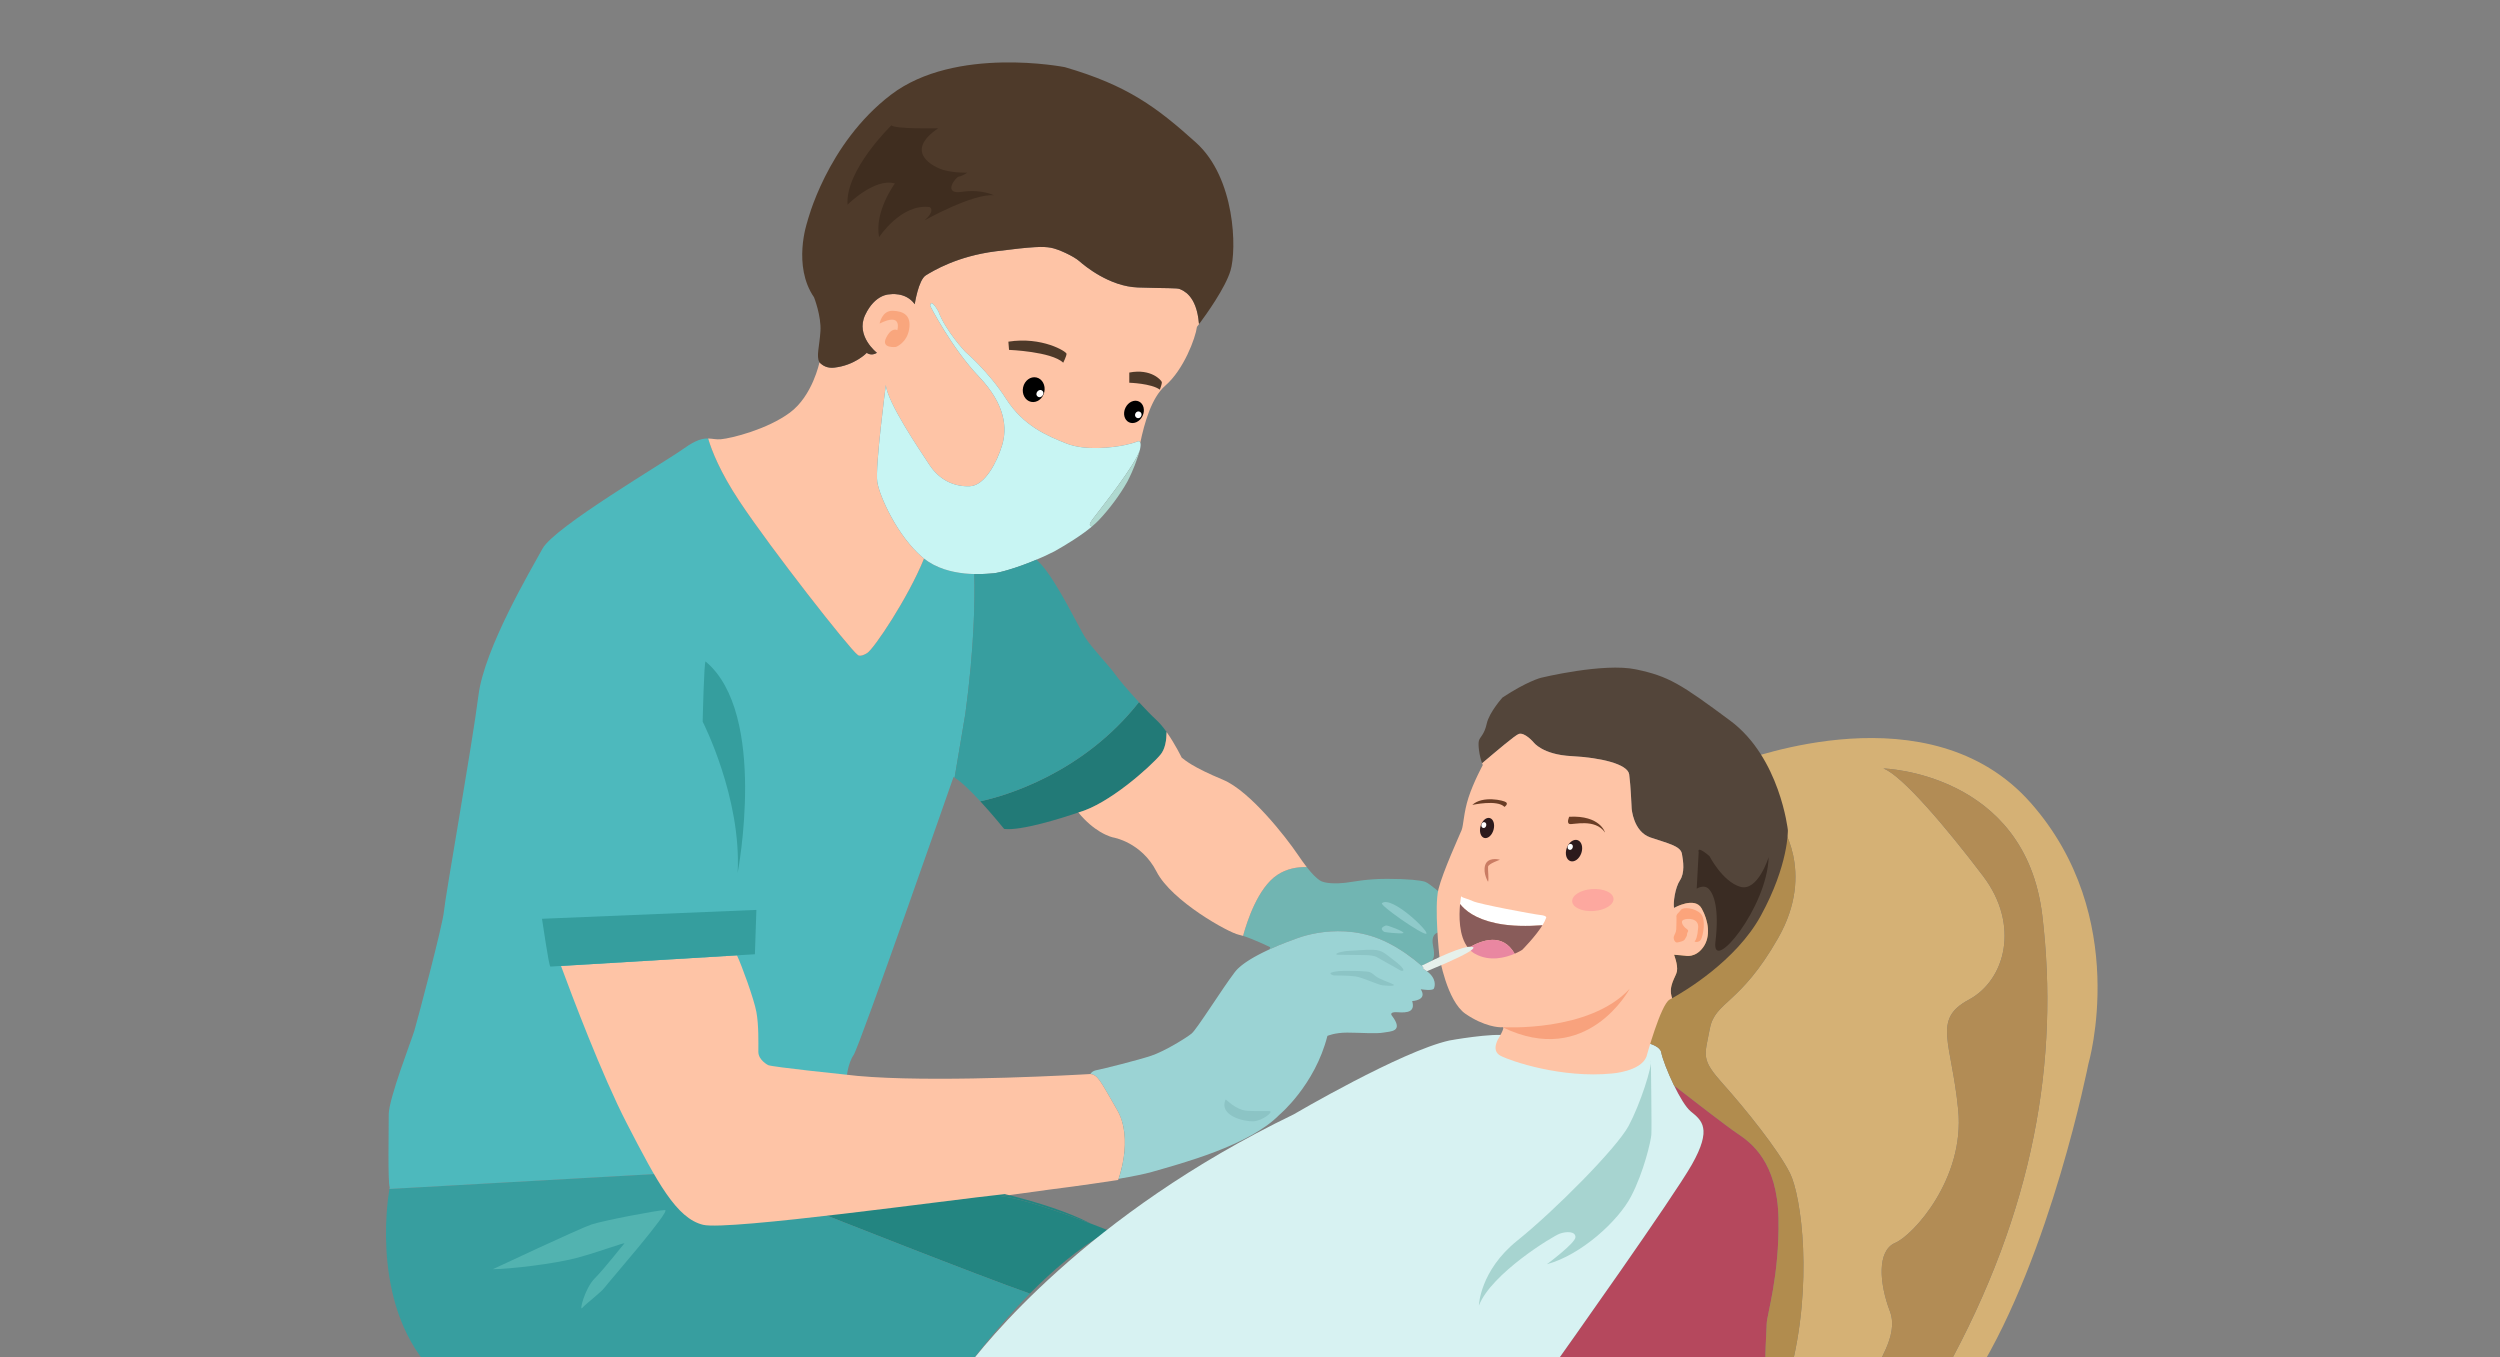 <?xml version="1.0" encoding="UTF-8"?>
<svg id="Livello_1" xmlns="http://www.w3.org/2000/svg" width="1024" height="556" version="1.1" viewBox="0 0 1024 556">
  <rect x="0" y="0" width="1024" height="556" fill="#808080" stroke="none"/>
  <!-- Generator: Adobe Illustrator 29.5.0, SVG Export Plug-In . SVG Version: 2.1.0 Build 137)  -->
  <defs>
    <style>
      .st0 {
        fill: none;
      }

      .st1 {
        fill: #4d3929;
      }

      .st2 {
        fill: #52b3b0;
      }

      .st3 {
        fill: #fca47b;
      }

      .st4 {
        fill: #53453a;
      }

      .st5 {
        fill: #b28c55;
      }

      .st6 {
        fill: #f9a67d;
      }

      .st7 {
        fill: #f8a27d;
      }

      .st8 {
        fill: #895c5a;
      }

      .st9 {
        fill: #a7d4d0;
      }

      .st10 {
        fill: #d5b175;
      }

      .st11 {
        fill: #238581;
      }

      .st12 {
        fill: #e987a1;
      }

      .st13 {
        fill: #693d25;
      }

      .st14 {
        fill: #b18c4e;
      }

      .st15 {
        fill: #fda89f;
      }

      .st16 {
        fill: #379e9f;
      }

      .st17 {
        fill: #8fcaca;
      }

      .st18 {
        fill: #afd9d0;
      }

      .st19 {
        fill: #c8f5f3;
      }

      .st20 {
        fill: #fff;
      }

      .st21 {
        fill: #b5485d;
      }

      .st22 {
        fill: #9bd3d4;
      }

      .st23 {
        fill: #2c1a1c;
      }

      .st24 {
        fill: #4db9bd;
      }

      .st25 {
        fill: #4e3a2a;
      }

      .st26 {
        fill: #71b5b2;
      }

      .st27 {
        fill: #3a2c23;
      }

      .st28 {
        fill: #e6f0eb;
      }

      .st29 {
        fill: #359e9e;
      }

      .st30 {
        fill: #ca7c63;
      }

      .st31 {
        fill: #fec4a6;
      }

      .st32 {
        fill: #d7f2f2;
      }

      .st33 {
        fill: #227a77;
      }

      .st34 {
        fill: #8cc4c5;
      }

      .st35 {
        fill: #3f2d1f;
      }
    </style>
  </defs>
  <path class="st11" d="M446.672,501.127c-10.482-3.977-28.875-10.587-36.736-11.149,0,0,1.267-.165,3.425-.452-20.496-5.169-40.074-7.859-41.644-8.43l-14.803-.269-34.584,10.45,13.321,5.43s65.728,26.027,86.169,33.154c9.277-9.41,20.055-18.735,31.139-24.979.462-.26.924-.525,1.387-.774,0,0-3.082-1.24-7.674-2.982Z"/>
  <path class="st16" d="M394.89,561.742c3.676-5.081,13.791-18.554,26.929-31.881-20.441-7.128-86.169-33.154-86.169-33.154l-42.257-17.226-133.883,7.507c-.99,5.801-7.436,49.797,18.96,75.93h215.571c.226-.318.504-.705.849-1.176Z"/>
  <path class="st21" d="M692.545,455.258c4.441,3.634,8.882,6.863.404,21.801-7.613,13.414-50.379,73.697-59.027,85.859h89.537c-.869-6.227.173-17.702.173-20.657,0-3.432,5.248-19.581,4.845-42.997-.404-23.416-11.304-31.289-16.755-34.922-4.406-2.937-19.228-14.445-26.028-19.709,2.245,4.619,4.805,8.951,6.851,10.625Z"/>
  <path class="st32" d="M692.545,455.258c-2.046-1.674-4.606-6.006-6.851-10.625-2.628-5.405-4.825-11.204-5.261-13.599-.807-4.441-14.13-5.248-14.13-5.248,0,0-.172-.002-.491-.005-2.147-.022-11.055-.122-20.703-.328-11.726-.251-24.544-.659-27.657-1.282-6.056-1.211-23.82,2.019-23.82,2.019-19.783,4.441-63.789,30.279-63.789,30.279-84.82,40.973-126.766,94.102-134.953,105.273-.337.466-.618.858-.844,1.176h239.876c8.648-12.162,51.413-72.445,59.027-85.859,8.478-14.938,4.037-18.168-.404-21.801Z"/>
  <path class="st10" d="M728.88,336.831s15.072,19.917-.538,47.371c-15.611,27.453-25.838,25.838-27.992,37.143-2.153,11.304-3.768,12.381,5.383,22.609,9.151,10.228,22.609,26.915,27.453,36.605,4.62,9.241,9.719,45.411-.091,82.36h35.312c-1.06-3.524,9.758-15.159,5.69-25.839-4.306-11.304-5.383-24.762,2.153-27.992,7.536-3.23,28.53-26.377,25.839-54.369-2.692-27.992-10.766-37.143,4.306-45.217,15.072-8.075,20.994-30.683,5.921-50.6-15.072-19.917-33.375-41.449-40.911-44.141,0,0,58.137,1.615,65.135,60.29,6.998,58.675-3.23,120.58-39.834,186.791,0,0-3.024.514-7.09,1.077h20.061c30.468-49.348,45.704-127.04,45.704-127.04,0,0,17.764-60.29-23.685-107.122-41.449-46.832-116.273-17.226-118.427-17.226l-11.482,26.438,19.018-6.52c3.23,1.615,8.075,5.383,8.075,5.383Z"/>
  <path class="st14" d="M665.811,425.781c.32.003.491.005.491.005,0,0,13.323.807,14.13,5.248.435,2.395,2.633,8.193,5.261,13.599,6.801,5.264,21.623,16.772,26.028,19.709,5.45,3.634,16.351,11.506,16.755,34.922.404,23.416-4.845,39.565-4.845,42.997,0,2.955-1.043,14.431-.173,20.657h9.637c9.809-36.949,4.712-73.12.091-82.36-4.845-9.689-18.302-26.377-27.453-36.605-9.151-10.228-7.536-11.304-5.383-22.609,2.153-11.304,12.381-9.689,27.992-37.143,15.611-27.453.538-47.371.538-47.371,0,0-4.845-3.768-8.075-5.383l-19.018,6.52-29.43,67.766-6.547,20.047Z"/>
  <path class="st5" d="M796.707,561.842c36.605-66.211,46.832-128.116,39.834-186.791-6.998-58.675-65.135-60.29-65.135-60.29,7.536,2.692,25.838,24.224,40.911,44.141,15.072,19.917,9.151,42.526-5.921,50.6-15.072,8.075-6.998,17.226-4.306,45.217,2.692,27.992-18.302,51.139-25.839,54.369-7.536,3.23-6.46,16.687-2.153,27.992,4.068,10.679-6.749,22.315-5.69,25.839h21.208c4.066-.562,7.09-1.077,7.09-1.077Z"/>
  <path class="st4" d="M721.21,375.118c11.506-20.994,11.102-35.124,11.102-35.124,0,0-3.23-29.674-23.618-44.814-20.388-15.14-25.233-18.168-38.556-20.994-13.323-2.826-38.96,3.432-38.96,3.432,0,0-5.652,1.413-15.745,8.075,0,0-5.45,6.056-6.46,10.699-1.009,4.643-2.826,5.45-3.23,7.065-.375,1.5.122,5.957,1.326,9.172,5.878-4.956,13.506-11.492,15.025-11.998,2.422-.807,6.056,3.432,6.056,3.432,0,0,3.634,5.047,15.543,5.652,11.91.606,23.012,3.23,23.618,7.469.606,4.239,1.009,13.929,1.009,13.929,0,0,.606,9.488,7.671,11.91,7.065,2.422,12.314,3.432,12.919,6.662.606,3.23,1.211,7.873-.807,10.901-2.019,3.028-2.826,9.286-2.422,11.304,0,0,8.478-4.845,11.304.202,2.826,5.047,3.835,11.506.606,15.947-3.23,4.441-7.267,3.432-7.267,3.432,0,0-3.835-.404-4.643-.404,0,0,1.615,4.037,1.211,6.662-.371,2.414-3.804,6.029-1.995,11.15,4.903-2.715,26.17-15.254,36.312-33.758Z"/>
  <path class="st26" d="M591.411,367.043s-5.854-5.248-7.671-5.854c-1.817-.606-6.863-1.211-15.543-1.211s-13.727,1.211-17.158,1.615c-3.432.404-8.478.404-10.497-1.009-1.383-.968-2.955-2.411-5.301-5.428-3.885-.094-8.199.634-12.06,3.208-7.939,5.292-12.393,18.979-14.018,24.971,4.407,1.379,11.125,4.636,11.125,4.636l-.306.888c5.366-2.452,10.062-4.051,10.062-4.051,0,0,19.177-8.478,38.556,1.413,5.548,2.832,10.332,6.343,14.339,9.911.076-.578.483-1.366,2.012-1.836,2.624-.807,2.826-2.826,2.019-6.863-.807-4.037.807-5.652,3.23-5.652s1.211-14.736,1.211-14.736Z"/>
  <path class="st17" d="M566.044,369.937c-1.04.832,16.687,13.188,18.168,12.515s-14.13-15.745-18.168-12.515Z"/>
  <path class="st17" d="M566.851,381.645c.341.255,6.998.942,7.94.538s-6.594-3.364-7.133-3.095-2.961.942-.807,2.557Z"/>
  <path class="st22" d="M584.459,397.81c-.434-.322-.907-.643-1.458-.958,0,0-.115-.307-.06-.721-.214-.19-.438-.379-.656-.569-3.872-3.37-8.43-6.661-13.683-9.342-19.379-9.891-38.556-1.413-38.556-1.413,0,0-4.697,1.599-10.062,4.051-.001 0-.002.001-.003.001-.321.147-.645.297-.97.45-.018.009-.036.017-.055.025-.306.144-.614.291-.921.44-.039.019-.077.037-.116.056-.301.146-.603.295-.904.446-.044.022-.089.044-.133.066-.283.142-.566.287-.848.433-.063.033-.127.064-.19.097-.277.144-.552.291-.826.439-.066.036-.133.07-.199.106-.251.136-.499.275-.748.413-.089.05-.179.098-.268.148-.231.131-.459.264-.686.397-.101.059-.204.117-.305.177-.222.132-.439.265-.656.398-.102.062-.206.124-.307.187-.204.127-.403.257-.602.386-.11.071-.222.141-.33.212-.187.123-.367.248-.549.373-.114.078-.232.155-.344.234-.181.127-.353.255-.528.383-.106.077-.215.154-.319.232-.168.127-.327.255-.489.383-.102.081-.209.16-.308.241-.157.128-.303.257-.452.385-.095.082-.195.163-.287.245-.139.124-.266.249-.398.373-.093.088-.191.175-.28.263-.152.151-.29.302-.43.453-.057.062-.121.124-.176.186-.191.214-.369.429-.533.644-5.248,6.863-15.543,23.416-17.764,25.233-2.22,1.817-11.102,7.267-16.553,9.084s-19.985,5.45-22.205,5.854-2.624,1.615-2.624,1.615c3.028.404,4.037,2.826,10.901,14.736.217.376.417.758.608,1.143.049.099.093.199.14.299.142.299.279.599.406.902.04.095.078.191.116.286.132.329.258.659.375.992.022.062.044.125.066.187.136.398.263.798.377,1.201,2.801,9.86-.702,20.867-1.52,23.202,5.895-1.03,10.843-2.019,13.697-2.844,12.112-3.499,39.834-10.766,52.215-23.416,0,0,14.534-12.112,19.648-32.298,0,0,2.961-1.346,8.075-1.346s11.843.538,14.803,0c2.961-.538,8.613-.269,3.499-6.998,0,0-1.346-1.615,2.422-1.346,3.768.269,7.267,0,5.921-4.576,0,0,6.46-.269,3.499-4.845,0,0,4.845.807,5.383-.269.486-.972,1.174-4.135-2.848-7.117Z"/>
  <path class="st24" d="M459.664,459.662c-15.97,2.06-48.382,6.093-48.382,6.093l-64.596-23.954s.538-6.191,2.961-9.689,40.911-113.851,40.911-113.851c.136.073.29.181.432.267,1.943-11.683,4.413-26.173,4.413-26.173,3.724-27.535,3.943-47.088,3.658-57.226-6.103-.152-14.286-1.371-20.578-6.326-6.537,16.162-20.576,37.053-23.318,38.723-3.095,1.884-3.903.673-3.903.673-3.23-2.288-35.528-43.468-48.447-62.981-7.856-11.866-11.279-20.589-12.759-25.61-2.254-.051-4.974.557-9.715,3.944-8.478,6.056-53.292,32.298-58.137,41.18-4.845,8.882-23.82,40.776-26.242,60.155-2.422,19.379-13.727,83.168-14.13,88.416-.404,5.248-10.901,44.814-12.112,48.851-1.211,4.037-10.497,27.857-10.497,34.317s-.404,27.857.404,29.876c0,0-.044.226-.115.644l133.883-7.507,28.936,11.796,34.584-10.45,14.803.269c1.49.542,19.204,2.994,38.527,7.662l7.431-5.374,22.205-1.009.267,3.372c6.204-.93,12.51-1.924,17.998-2.883.818-2.335,4.321-13.342,1.52-23.201Z"/>
  <path class="st31" d="M491.085,132.545c-.942-11.843-6.729-13.592-7.805-14.13s-5.652-.269-17.226-.673c-11.573-.404-21.667-8.747-23.954-10.766s-8.613-4.979-11.708-5.518c-3.095-.538-6.863-.538-22.609,1.48-15.745,2.019-25.435,7.94-28.53,9.824-3.095,1.884-4.576,11.843-4.576,11.843-3.768-5.248-10.362-4.037-10.362-4.037,0,0-5.921-.135-9.959,8.478-4.037,8.613,4.845,15.476,4.845,15.476-2.422,1.48-4.172,0-4.172,0,0,0-4.845,5.114-13.323,6.056-2.736.304-4.684-.698-6.072-2.192.007.012.009.027.016.038,0,0-2.826,13.727-12.112,20.59-9.286,6.863-23.82,10.497-28.261,10.901-1.958.178-3.446-.27-5.223-.31,1.48,5.021,4.903,13.745,12.759,25.61,12.919,19.514,45.217,60.694,48.447,62.981,0,0,.807,1.211,3.903-.673,2.742-1.669,16.782-22.561,23.318-38.723-.238-.188-.477-.375-.71-.574-10.093-8.613-17.495-24.762-18.437-30.818-.942-6.056,3.499-39.7,3.499-39.7.807,7.402,13.458,25.973,17.764,32.567,4.306,6.594,10.497,9.151,16.687,8.882,6.191-.269,11.17-10.093,13.188-16.822s1.615-16.418-9.555-28.126c-11.17-11.708-19.917-28.934-19.917-28.934.269-3.364,3.364,2.288,3.364,2.288,2.826,7.805,11.035,16.553,11.035,16.553,0,0,9.555,8.075,16.687,19.244s16.957,15.207,24.762,18.302,19.11,1.615,23.685.673,5.248-1.615,5.787-1.615c.389,0,.619.22.75.565,1.666-7.836,4.539-18.407,10.285-23.376,7.469-6.46,12.314-19.379,12.919-24.022,0,0,.377-.487,1.005-1.33l-.197-.015Z"/>
  <path class="st25" d="M341.706,150.578c8.478-.942,13.323-6.056,13.323-6.056,0,0,1.75,1.48,4.172,0,0,0-8.882-6.863-4.845-15.476,4.037-8.613,9.959-8.478,9.959-8.478,0,0,6.594-1.211,10.362,4.037,0,0,1.48-9.959,4.576-11.843,3.095-1.884,12.785-7.805,28.53-9.824,15.745-2.019,19.514-2.019,22.609-1.48,3.095.538,9.42,3.499,11.708,5.518s12.381,10.362,23.954,10.766c11.573.404,16.149.135,17.226.673s6.863,2.288,7.805,14.13l.197.015c2.79-3.748,10.58-14.596,12.722-21.682,2.624-8.68,2.019-37.95-14.13-52.484-16.149-14.534-28.059-23.416-53.696-30.885,0,0-44.814-8.882-71.258,11.304-26.444,20.186-34.317,52.283-34.317,52.283,0,0-6.056,17.764,2.826,30.683,0,0,3.028,7.671,2.624,13.929-.402,6.227-1.798,10.253-.42,12.679,1.388,1.493,3.336,2.496,6.072,2.192Z"/>
  <path class="st35" d="M365.122,51.329s-18.975,18.37-17.966,32.5c0,0,11.102-11.102,19.379-8.68,0,0-8.478,11.506-6.46,22.003,0,0,9.084-13.929,20.792-12.314,0,0,2.422,1.413-2.22,5.45,0,0,19.783-11.102,28.463-10.295,0,0-5.047-2.624-13.121-1.413s-2.624-6.056-1.211-6.258,3.432-1.615,3.432-1.615c0,0-5.047.202-9.488-1.009s-16.755-7.469-2.422-17.158c0,0-17.764.404-19.177-1.211Z"/>
  <path class="st6" d="M360.277,132.545s.942-5.383,5.383-5.248,7.671,1.884,6.729,7.536-5.383,7.267-5.383,7.267c0,0-6.325.807-4.037-3.768s4.576-3.095,4.576-3.095c0,0,2.288-7.536-7.267-2.692Z"/>
  <path class="st19" d="M447.483,212.752c3.713-4.906,17.477-22.086,19.425-28.511.271-1.163.412-2.302.166-2.952-.131-.345-.361-.565-.75-.565-.538,0-1.211.673-5.787,1.615s-15.88,2.422-23.685-.673-17.63-7.133-24.762-18.302-16.687-19.244-16.687-19.244c0,0-8.209-8.747-11.035-16.553,0,0-3.095-5.652-3.364-2.288,0,0,8.748,17.226,19.917,28.934,11.17,11.708,11.574,21.398,9.555,28.126s-6.998,16.553-13.188,16.822c-6.191.269-12.381-2.288-16.687-8.882-4.306-6.594-16.957-25.166-17.764-32.567,0,0-4.441,33.644-3.499,39.7.942,6.056,8.344,22.205,18.437,30.818.233.199.471.386.71.574,10.1,7.954,25.075,6.284,28.494,6.021,2.519-.194,13.342-3.109,24.831-8.946,4.777-2.686,11.049-6.5,15.548-10.291-1.052-.018-1.527-.646.128-2.833Z"/>
  <path class="st18" d="M450.107,213.021c4.345-4.586,8.608-10.322,11.639-15.704,2.747-5.303,3.929-9.199,3.929-9.199,0,0,.79-1.972,1.233-3.878-1.948,6.425-15.713,23.605-19.425,28.511-1.655,2.187-1.18,2.816-.128,2.833,1.021-.861,1.952-1.72,2.752-2.564Z"/>
  <path class="st0" d="M424.9,229.561c-.014.007-.026.013-.026.013.167.147.338.311.508.476-.158-.163-.319-.326-.482-.489Z"/>
  <path class="st31" d="M425.382,230.05c.442.455.854.891,1.187,1.25-.403-.456-.799-.876-1.187-1.25Z"/>
  <path class="st1" d="M413.031,139.947l.269,3.364s17.36.673,22.205,5.248c0,0,1.346-2.692,1.346-3.634s-10.093-7.133-23.82-4.979Z"/>
  <path class="st1" d="M462.555,152.597v4.172s9.017.269,12.515,2.826c0,0,.942-2.422.807-3.095s-4.306-5.652-13.323-3.903Z"/>
  <ellipse cx="423.403" cy="159.599" rx="5.114" ry="4.446" transform="translate(177.218 539.25) rotate(-77.692)"/>
  <ellipse class="st20" cx="425.95" cy="161.21" rx="1.518" ry="1.339" transform="translate(30.802 387.661) rotate(-50.546)"/>
  <ellipse cx="464.476" cy="168.712" rx="4.719" ry="3.884" transform="translate(111.218 514.269) rotate(-64.331)"/>
  <ellipse class="st20" cx="466.254" cy="169.907" rx="1.379" ry="1.314" transform="translate(98.082 502.639) rotate(-62.128)"/>
  <path class="st29" d="M289.02,270.956c-.639-.533-1.211,24.627-1.211,24.627,0,0,15.947,31.087,14.332,61.972,0,0,12.515-65.202-13.121-86.6Z"/>
  <path class="st33" d="M475.34,309.108c1.908-2.271,2.465-5.932,2.502-9.272-1.295-1.819-2.696-3.547-4.117-4.858-2.006-1.852-4.631-4.56-7.234-7.378-22.87,29.163-54.971,38.523-64.972,40.599,5.16,5.593,9.763,11.324,9.763,11.324,6.866.915,24.04-4.589,29.028-6.258.428-.172.88-.334,1.386-.471,12.381-3.364,29.405-18.639,33.644-23.685Z"/>
  <path class="st31" d="M531.458,349.885c-4.643-6.863-19.379-25.839-30.481-30.481-6.309-2.638-10.202-4.623-12.799-6.18-1.973-1.183-3.199-2.119-4.158-2.904,0,0-2.689-5.581-6.178-10.483-.037,3.34-.594,7.001-2.502,9.272-4.239,5.047-21.263,20.321-33.644,23.685,3.209,3.922,6.364,6.372,8.888,7.888,3.192,1.917,5.377,2.34,5.377,2.34,0,0,11.574,1.884,17.764,13.996,6.191,12.112,29.607,25.031,33.644,25.839.525.105,1.135.272,1.795.478,1.625-5.992,6.079-19.678,14.018-24.971,3.86-2.573,8.175-3.302,12.06-3.208-1.079-1.388-2.32-3.108-3.783-5.271Z"/>
  <path class="st31" d="M440.309,333.265c.878-.294,1.386-.471,1.386-.471-.506.138-.958.299-1.386.471Z"/>
  <path class="st16" d="M395.402,292.354s-2.47,14.49-4.413,26.173c2.786,1.679,6.796,5.625,10.53,9.672,10.001-2.076,42.103-11.436,64.972-40.599-4.206-4.555-8.351-9.4-9.723-11.395-2.22-3.23-9.488-10.699-12.314-15.14-2.601-4.087-11.184-22.184-17.885-29.765-.334-.359-.745-.796-1.187-1.25-.171-.165-.341-.328-.508-.476,0,0,.013-.006.026-.013-.111-.111-.221-.221-.332-.33-8.516,3.602-15.616,5.44-17.593,5.592-1.289.099-4.222.397-7.915.305.284,10.138.066,29.691-3.658,57.226Z"/>
  <path class="st11" d="M446.672,501.127c-9.178-4.752-21.397-8.596-33.312-11.601-2.157.288-3.425.452-3.425.452,7.861.561,26.254,7.171,36.736,11.149Z"/>
  <path class="st31" d="M457.576,454.652c-6.863-11.91-7.873-14.332-10.901-14.736,0,0-1.565.095-4.317.243-15.627.841-69.808,3.391-96.413-.042,0,0-29.27-3.028-31.289-3.836,0,0-4.037-2.019-4.037-5.45s.202-10.901-.807-16.351c-.99-5.347-6.051-19.215-7.959-23.172-16.981,1.03-58.517,3.546-72.065,4.349,4.28,11.621,16.743,44.721,26.934,64.444,12.516,24.224,20.388,38.96,31.289,41.584,10.193,2.454,101.395-10.271,123.592-12.593.586.144,1.17.285,1.758.433,3.507-.468,9.407-1.266,16.189-2.232,12.479-1.541,26.51-3.682,28.233-3.947.116-.018.196-.03.196-.03,0,0,6.46-16.755-.404-28.665Z"/>
  <path class="st29" d="M222.001,376.329c.202,1.009,2.826,19.581,3.432,19.581.082,0,1.676-.092,4.355-.251,13.548-.803,55.084-3.32,72.065-4.349,4.558-.276,7.354-.446,7.354-.446l.606-18.168-87.811,3.634Z"/>
  <path class="st34" d="M501.986,450.413c.168-.391,4.037,4.306,9.017,4.576s7.133,0,9.017.135-2.961,4.037-6.729,4.172-14.13-2.288-11.304-8.882Z"/>
  <path class="st34" d="M546.261,399.543s6.325,0,9.017.404,9.42,3.499,10.901,3.634,4.037.404,4.71,0-3.23-1.48-5.921-2.826-2.557-2.557-5.248-2.826-7.267-.269-9.151-.269-8.344.538-4.306,1.884Z"/>
  <path class="st34" d="M547.607,391.065s9.017.135,11.17.135,4.306.269,5.383.942,5.248,2.961,7.402,4.172,2.288,1.48,2.961,1.346.538-1.211-3.364-4.172c-3.903-2.961-4.979-4.306-8.613-4.441s-7.94.404-9.824.404-6.46.942-5.114,1.615Z"/>
  <path class="st2" d="M201.882,519.854s35.528-16.687,40.373-18.302,27.453-5.921,30.145-5.921-23.416,29.876-24.762,31.76-7.805,6.729-9.151,8.344,1.077-8.075,5.114-12.112c4.037-4.037,11.304-13.458,12.112-14.265s-10.497,3.499-19.648,5.921-27.453,4.576-34.182,4.576Z"/>
  <path class="st31" d="M686.893,397.727c.404-2.624-1.211-6.662-1.211-6.662.807,0,4.643.404,4.643.404,0,0,4.037,1.009,7.267-3.432,3.23-4.441,2.22-10.901-.606-15.947-2.826-5.047-11.304-.202-11.304-.202-.404-2.019.404-8.276,2.422-11.304,2.019-3.028,1.413-7.671.807-10.901-.606-3.23-5.854-4.239-12.919-6.662-7.065-2.422-7.671-11.91-7.671-11.91,0,0-.404-9.69-1.009-13.929-.606-4.239-11.708-6.863-23.618-7.469-11.91-.606-15.543-5.652-15.543-5.652,0,0-3.634-4.239-6.056-3.432-1.519.506-9.147,7.043-15.025,11.998.093.247.188.489.289.719,0,0-3.836,7.065-5.854,13.323-2.019,6.258-2.019,11.304-2.826,13.323-.807,2.019-7.671,16.957-9.488,24.224-1.817,7.267.404,27.655.404,27.655,0,0,3.028,18.168,10.699,23.416,7.671,5.248,13.929,5.652,15.14,5.45s-1.413,4.239-1.413,4.239c0,0-3.634,5.248.606,7.469s25.031,9.286,45.621,7.267c0,0,11.708-.807,14.13-6.863,0,0,5.854-21.398,9.488-23.416,0,0,.373-.193,1.033-.558-1.809-5.121,1.624-8.735,1.995-11.15Z"/>
  <path class="st7" d="M615.433,420.739s35.528,2.22,52.081-15.745c0,0-17.36,32.702-52.081,15.745Z"/>
  <ellipse class="st15" cx="652.433" cy="368.657" rx="8.486" ry="4.51" transform="translate(-23.106 44.274) rotate(-3.819)"/>
  <path class="st30" d="M614.356,352.173s-4.71,1.615-4.845,2.826.404,5.114,0,6.191c0,0-2.153-3.499-1.211-6.729.942-3.23,4.979-2.692,6.056-2.288Z"/>
  <path class="st13" d="M603.052,329.699s10.228-2.288,13.188.807c0,0,1.615-1.077.673-1.884s-9.69-2.826-13.861,1.077Z"/>
  <path class="st13" d="M642.752,334.543s-1.211,2.557.135,2.961,10.497-2.422,14.534,3.499c0,0-1.884-7.133-14.669-6.46Z"/>
  <path class="st20" d="M612.742,378.146c6.118,1.307,13.126,1.276,19.048.834.685-1.105,1.234-2.172,1.542-3.122,0,0,.269-.807-2.422-1.077-2.692-.269-25.031-4.441-27.588-5.652-2.557-1.211-4.037-1.211-4.845-2.019,0,0-.235,1.25-.424,3.18,2.013,2.545,6.051,6.01,14.69,7.856Z"/>
  <path class="st8" d="M631.789,378.98c-5.922.442-12.93.473-19.048-.834-8.639-1.845-12.677-5.311-14.69-7.856-.453,4.623-.621,13.169,3.349,18.033,5.695-3.423,14.072-6.305,19.014,2.322,1.913-.824,3.093-1.599,3.093-1.599,0,0,5.375-5.376,8.281-10.066Z"/>
  <path class="st12" d="M601.401,388.323c.755.926,1.644,1.733,2.728,2.338,6.046,3.379,12.56,1.588,16.286-.016-4.942-8.626-13.319-5.745-19.014-2.322Z"/>
  <path class="st28" d="M602.918,387.835c-3.383-.74-15.562,5.161-20.634,7.727.218.19.443.379.656.569-.054.414.06.721.06.721.551.315,1.024.636,1.458.958,24.308-9.97,18.459-9.974,18.459-9.974Z"/>
  <ellipse class="st23" cx="609.092" cy="339.148" rx="4.23" ry="2.762" transform="translate(119.273 835.224) rotate(-74.473)"/>
  <ellipse class="st23" cx="644.718" cy="348.42" rx="4.542" ry="3.164" transform="translate(103.476 842.5) rotate(-70.78)"/>
  <ellipse class="st20" cx="607.773" cy="337.947" rx="1.214" ry=".996" transform="translate(131.789 844.933) rotate(-75.882)"/>
  <ellipse class="st20" cx="643.164" cy="346.889" rx="1.241" ry="1.048" transform="translate(100.23 835.985) rotate(-70.354)"/>
  <path class="st27" d="M695.775,349.077l-.807,14.938s3.028-2.019,5.047.202,4.239,8.075,2.624,21.599,21.196-13.929,21.801-34.721c0,0-4.441,14.332-11.708,12.112-7.267-2.22-12.515-12.515-12.515-12.515,0,0-5.248-4.643-4.441-1.615Z"/>
  <path class="st3" d="M686.691,375.925s0,3.23-.101,4.744-.807,2.12-1.009,3.028.404,2.624,1.615,2.321,2.523-.505,2.927-1.312.908-1.211.908-2.12,1.11-1.211-.202-2.12-2.826-3.028-1.211-3.735,6.258-.707,5.955,3.23-1.009,5.248-1.413,5.551,1.817.807,2.624-.807,2.12-8.175-.202-10.497c-2.321-2.321-7.166-2.826-8.075-1.514s-2.12,1.716-1.817,3.23Z"/>
  <path class="st9" d="M676.194,434.264s.404,27.857.202,30.481-3.028,15.14-8.276,25.233c-5.248,10.093-20.388,24.022-34.519,27.857,0,0,11.708-8.68,11.708-11.102s-3.634-2.422-6.46-1.413-28.059,16.351-33.106,29.472c0,0,.404-14.332,15.745-26.646,15.342-12.314,40.776-37.95,45.621-47.034s9.69-24.425,9.084-26.848Z"/>
  <path class="st32" d="M394.046,562.918c.226-.318.507-.71.844-1.176-.345.471-.624.858-.849,1.176h.005Z"/>
  <path class="st14" d="M806.815,567.405c-.056.085-.108.164-.164.249.065-.099.121-.183.164-.249Z"/>
  <path class="st14" d="M806.852,567.35c-.011.016-.024.036-.037.056.013-.019.024-.036.037-.056Z"/>
  <path class="st14" d="M806.934,567.225c-.028.043-.054.082-.083.125.052-.08.083-.125.083-.125Z"/>
  <path class="st14" d="M394.04,562.918c-.435.612-.657.942-.657.942,0,0,.232-.336.663-.942h-.005Z"/>
</svg>